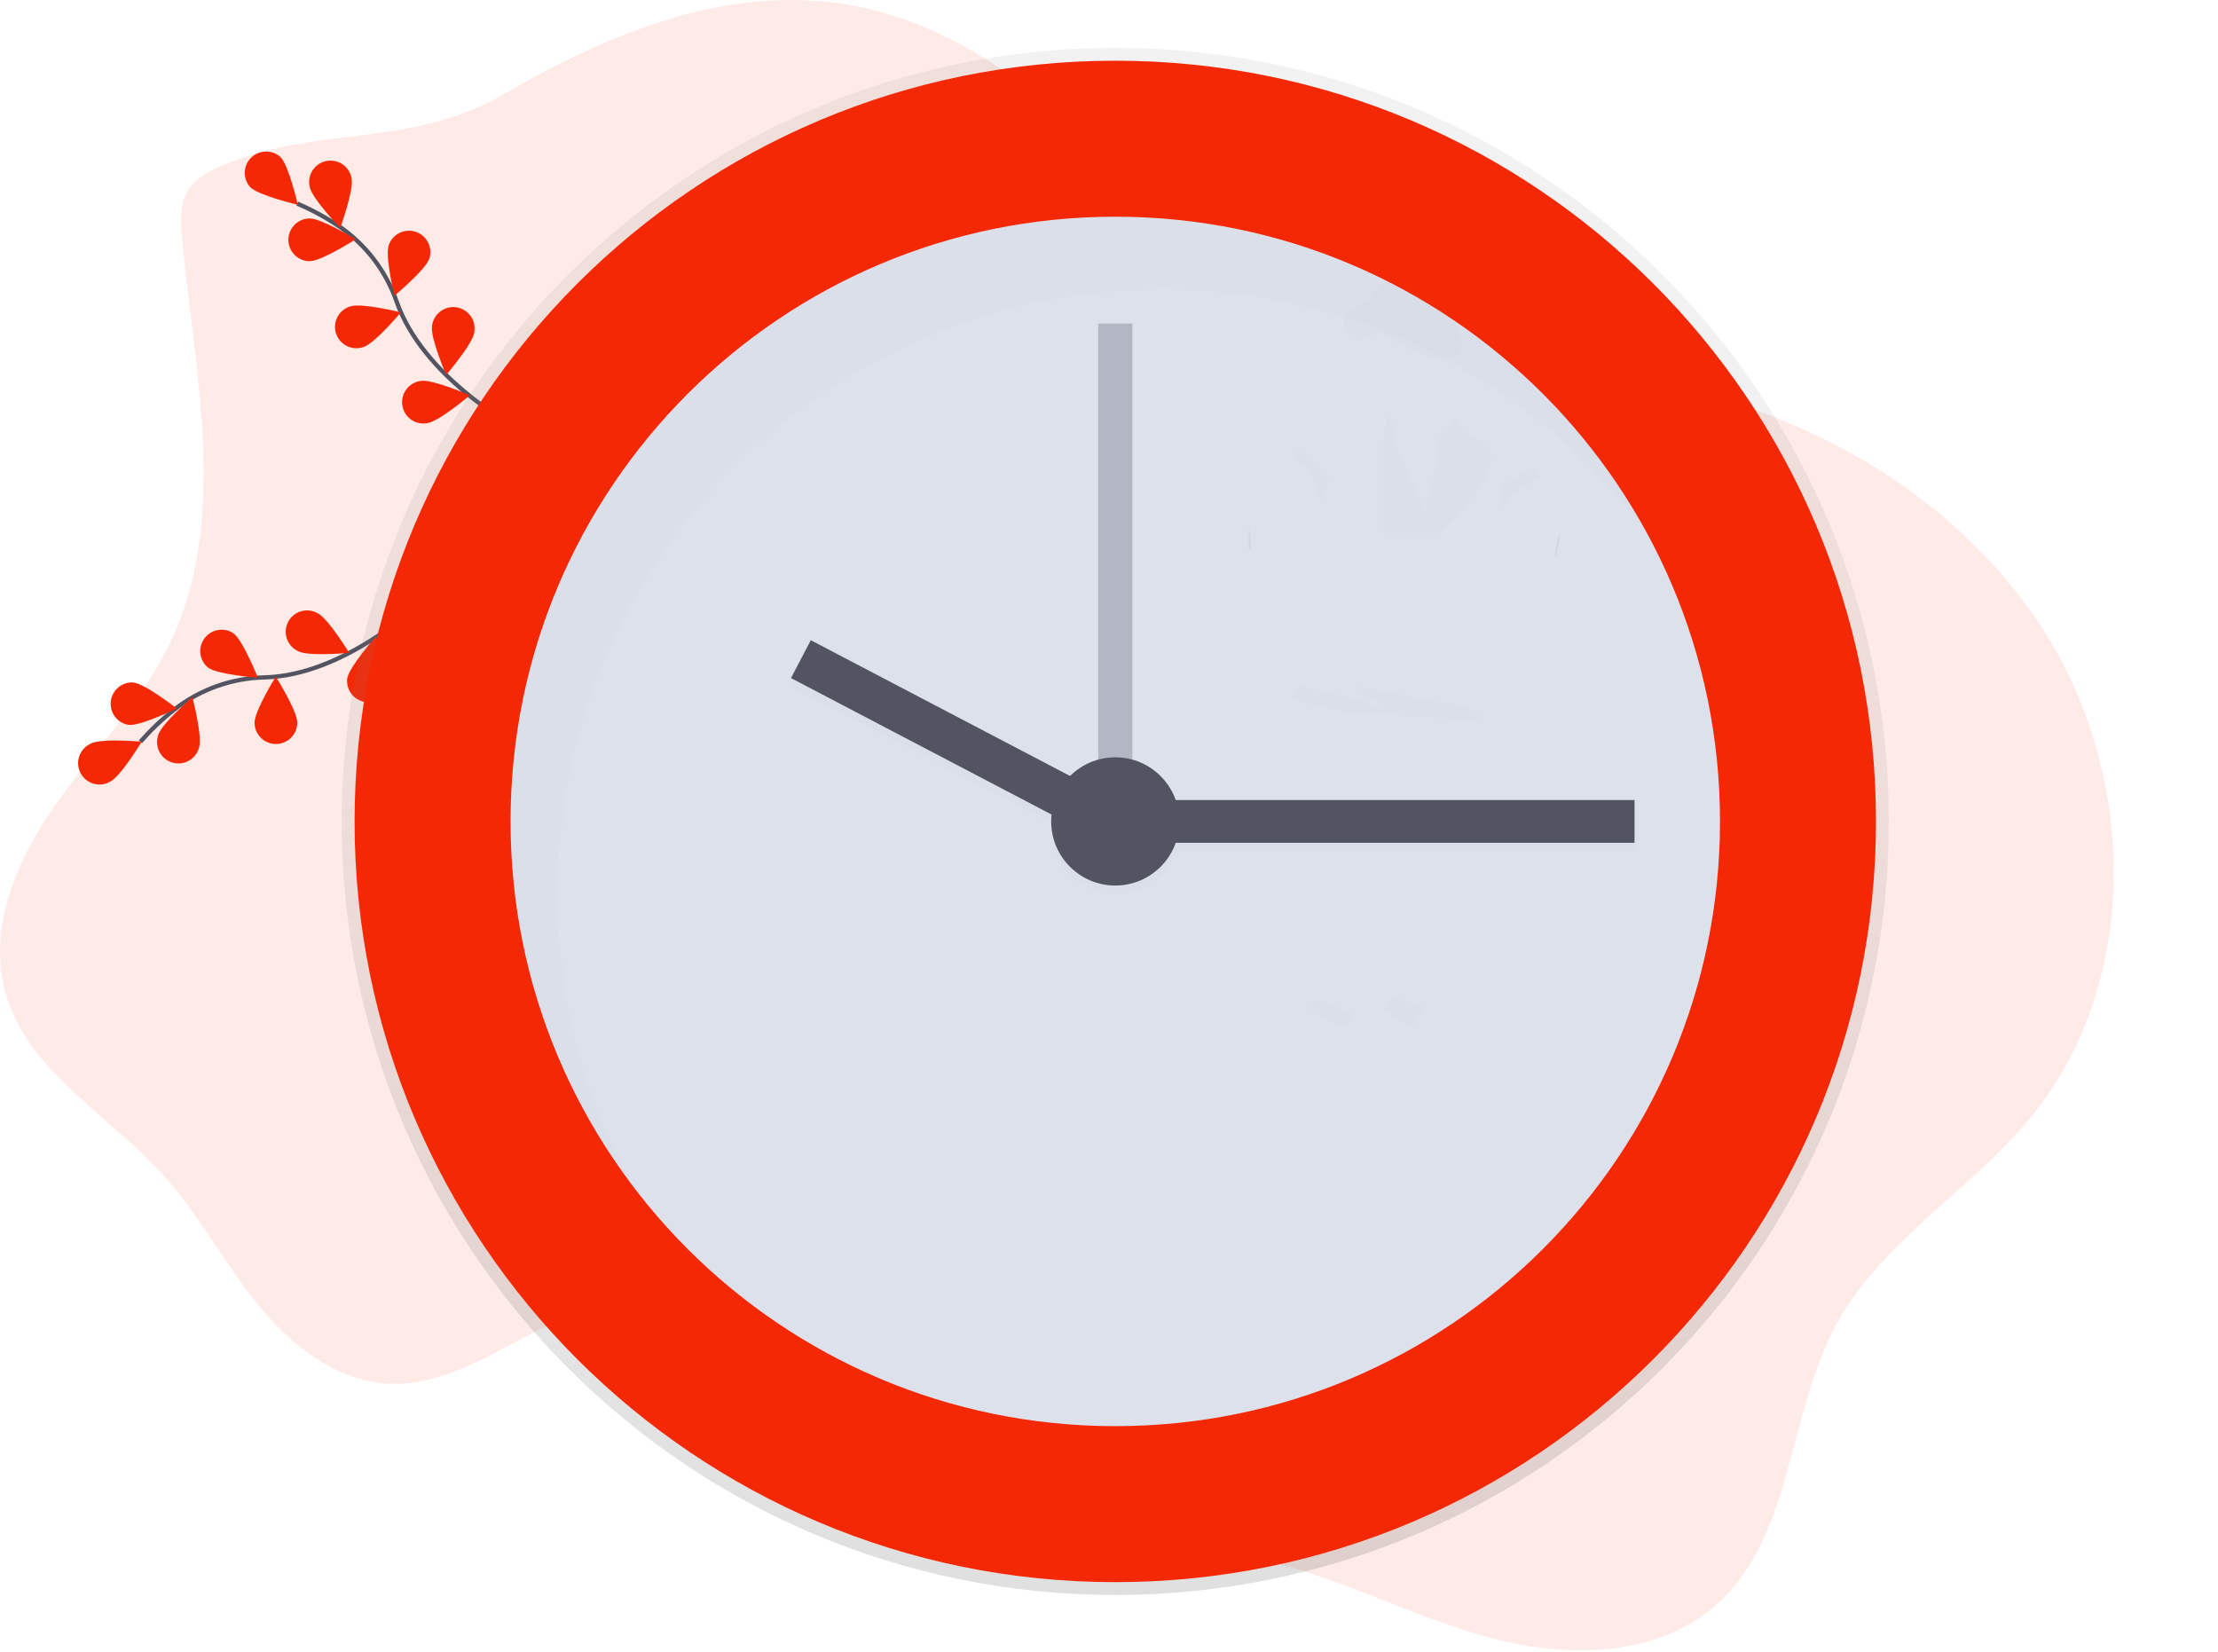 <svg width="1038" height="773" viewBox="0 0 1038 773" fill="none" xmlns="http://www.w3.org/2000/svg">
<g clip-path="url(#clip0)">
<path opacity="0.1" d="M104.4 77.33C97.94 80.01 91.31 83.45 87.76 89.48C84 95.85 84.45 103.76 85.15 111.13C91.25 175.05 107.32 243.03 79.57 300.93C66.1 329.02 43.57 351.53 25.65 377.04C7.73 402.55 -5.8 434.4 2.52 464.41C12.68 501.08 50.6 521.41 76.16 549.63C92.89 568.08 104.62 590.5 120.23 609.91C135.84 629.32 157.23 646.42 182.15 647.56C217.99 649.21 247.15 618.26 282.29 611.09C318.29 603.75 354.54 622.43 383.73 644.79C412.92 667.15 439.47 694.24 473.48 708.2C511.04 723.63 553.38 721.27 592.92 730.54C628.92 738.99 662.06 756.96 697.8 766.54C733.54 776.12 775.43 775.54 803.12 751.07C839.21 719.07 836.37 662.07 859.42 619.74C880.83 580.41 922.74 556.93 950.95 522.16C1001.71 459.58 1000.05 363.93 956.95 295.87C913.85 227.81 835.78 186.6 755.95 175.87C719.95 171.04 682.88 171.7 648.27 160.71C555.63 131.31 500.5 25.97 405.92 4.05C345.8 -9.86 287.33 14.23 236.12 43.88C191.67 69.62 150.66 58.14 104.4 77.33Z" fill="#F52805"/>
<path d="M194.68 283.83C194.68 283.83 160.55 316.04 123.92 317C108.538 317.306 93.671 322.594 81.55 332.07C75.821 336.599 70.519 341.644 65.71 347.14" stroke="#535461" stroke-width="2" stroke-miterlimit="10"/>
<path d="M42.61 347.93C47.53 345.43 66.31 347.09 66.31 347.09C66.31 347.09 56.57 363.24 51.65 365.74C50.472 366.438 49.163 366.887 47.803 367.059C46.444 367.231 45.065 367.121 43.75 366.738C42.435 366.354 41.213 365.704 40.159 364.829C39.106 363.953 38.243 362.871 37.626 361.648C37.008 360.425 36.648 359.089 36.568 357.722C36.488 356.354 36.69 354.985 37.161 353.699C37.632 352.412 38.362 351.237 39.306 350.244C40.251 349.252 41.389 348.464 42.65 347.93H42.61Z" fill="#F52805"/>
<path d="M62.38 319.38C67.87 319.96 82.73 331.56 82.73 331.56C82.73 331.56 65.73 339.82 60.29 339.25C57.745 338.865 55.446 337.514 53.872 335.478C52.298 333.441 51.57 330.876 51.839 328.316C52.108 325.756 53.354 323.399 55.318 321.734C57.281 320.07 59.811 319.227 62.38 319.38V319.38Z" fill="#F52805"/>
<path d="M109.26 296.37C113.7 299.64 120.68 317.16 120.68 317.16C120.68 317.16 101.87 315.73 97.43 312.47C95.429 310.853 94.128 308.527 93.797 305.976C93.467 303.424 94.133 300.844 95.656 298.77C97.179 296.697 99.443 295.291 101.977 294.844C104.511 294.397 107.119 294.943 109.26 296.37V296.37Z" fill="#F52805"/>
<path d="M148.65 286.96C153.58 289.43 163.42 305.52 163.42 305.52C163.42 305.52 144.64 307.29 139.71 304.82C138.466 304.277 137.346 303.486 136.417 302.496C135.489 301.506 134.772 300.337 134.31 299.061C133.847 297.785 133.65 296.428 133.729 295.073C133.808 293.718 134.162 292.393 134.77 291.179C135.377 289.966 136.225 288.888 137.263 288.013C138.3 287.138 139.505 286.483 140.803 286.088C142.102 285.693 143.467 285.567 144.816 285.717C146.165 285.867 147.47 286.29 148.65 286.96V286.96Z" fill="#F52805"/>
<path d="M93.18 349.77C94.82 344.5 90.02 326.26 90.02 326.26C90.02 326.26 75.74 338.58 74.1 343.85C73.638 345.122 73.439 346.475 73.515 347.826C73.591 349.177 73.94 350.499 74.542 351.711C75.143 352.923 75.985 354 77.015 354.878C78.045 355.755 79.243 356.415 80.535 356.816C81.828 357.217 83.189 357.351 84.535 357.211C85.881 357.071 87.184 356.659 88.366 356C89.549 355.342 90.585 354.45 91.412 353.379C92.24 352.308 92.841 351.08 93.18 349.77V349.77Z" fill="#F52805"/>
<path d="M139.11 338.14C139.11 332.62 129.06 316.66 129.06 316.66C129.06 316.66 119.12 332.66 119.13 338.2C119.138 340.852 120.199 343.393 122.08 345.262C123.961 347.132 126.508 348.178 129.16 348.17C131.812 348.162 134.353 347.101 136.222 345.22C138.092 343.339 139.138 340.792 139.13 338.14H139.11Z" fill="#F52805"/>
<path d="M182.2 320.78C183.12 315.34 175.92 297.91 175.92 297.91C175.92 297.91 163.41 312.03 162.5 317.47C162.193 320.022 162.88 322.595 164.419 324.654C165.959 326.712 168.232 328.099 170.766 328.526C173.301 328.954 175.903 328.388 178.032 326.948C180.161 325.507 181.654 323.302 182.2 320.79V320.78Z" fill="#F52805"/>
<path d="M239.03 198.53C239.03 198.53 197.92 175.95 185.7 141.36C180.68 126.815 171.075 114.291 158.33 105.67C152.248 101.623 145.808 98.142 139.09 95.27" stroke="#535461" stroke-width="2" stroke-miterlimit="10"/>
<path d="M131.29 73.52C135.18 77.43 139.37 95.82 139.37 95.82C139.37 95.82 121.01 91.52 117.12 87.6C115.402 85.692 114.484 83.197 114.555 80.631C114.626 78.065 115.682 75.624 117.503 73.815C119.324 72.005 121.771 70.966 124.337 70.911C126.904 70.856 129.393 71.79 131.29 73.52V73.52Z" fill="#F52805"/>
<path d="M164.54 83.55C165.68 88.95 159.21 106.66 159.21 106.66C159.21 106.66 146.14 93.07 145 87.66C144.662 86.352 144.592 84.988 144.795 83.652C144.998 82.316 145.47 81.035 146.182 79.887C146.895 78.738 147.832 77.746 148.938 76.97C150.045 76.194 151.297 75.65 152.619 75.371C153.942 75.092 155.307 75.085 156.632 75.348C157.958 75.612 159.216 76.141 160.331 76.905C161.446 77.668 162.395 78.65 163.12 79.79C163.845 80.931 164.332 82.206 164.55 83.54L164.54 83.55Z" fill="#F52805"/>
<path d="M200.84 121.14C199.1 126.37 184.57 138.4 184.57 138.4C184.57 138.4 180.15 120.07 181.89 114.83C182.727 112.311 184.53 110.227 186.903 109.037C189.277 107.847 192.025 107.648 194.545 108.485C197.065 109.322 199.148 111.125 200.338 113.498C201.528 115.872 201.727 118.621 200.89 121.14H200.84Z" fill="#F52805"/>
<path d="M221.92 155.69C221.09 161.14 208.8 175.45 208.8 175.45C208.8 175.45 201.34 158.13 202.17 152.68C202.308 151.333 202.719 150.028 203.376 148.845C204.034 147.661 204.925 146.623 205.996 145.795C207.066 144.966 208.294 144.363 209.604 144.022C210.915 143.682 212.281 143.611 213.62 143.815C214.958 144.018 216.242 144.491 217.392 145.205C218.542 145.919 219.536 146.86 220.312 147.969C221.088 149.079 221.631 150.334 221.907 151.66C222.184 152.985 222.188 154.353 221.92 155.68V155.69Z" fill="#F52805"/>
<path d="M145.08 122.21C150.6 122.15 166.48 111.97 166.48 111.97C166.48 111.97 150.37 102.17 144.85 102.23C142.198 102.261 139.666 103.343 137.813 105.24C135.959 107.137 134.935 109.693 134.965 112.345C134.996 114.997 136.078 117.529 137.975 119.382C139.872 121.236 142.428 122.261 145.08 122.23V122.21Z" fill="#F52805"/>
<path d="M170.24 162.35C175.48 160.64 187.59 146.18 187.59 146.18C187.59 146.18 169.28 141.65 164.04 143.36C162.747 143.729 161.542 144.355 160.496 145.201C159.45 146.046 158.586 147.094 157.955 148.281C157.324 149.469 156.938 150.771 156.822 152.111C156.705 153.451 156.86 154.8 157.278 156.078C157.695 157.357 158.366 158.538 159.25 159.551C160.134 160.564 161.213 161.389 162.423 161.975C163.633 162.562 164.949 162.898 166.292 162.964C167.636 163.03 168.978 162.825 170.24 162.36V162.35Z" fill="#F52805"/>
<path d="M200.04 198.01C205.5 197.21 219.88 185.01 219.88 185.01C219.88 185.01 202.6 177.45 197.15 178.25C195.808 178.388 194.507 178.797 193.327 179.451C192.147 180.105 191.111 180.991 190.283 182.056C189.454 183.121 188.85 184.343 188.506 185.648C188.162 186.953 188.085 188.314 188.281 189.649C188.477 190.984 188.941 192.265 189.645 193.416C190.349 194.567 191.279 195.564 192.379 196.346C193.479 197.128 194.725 197.68 196.043 197.967C197.362 198.255 198.725 198.273 200.05 198.02L200.04 198.01Z" fill="#F52805"/>
<path d="M521.94 746.41C721.867 746.41 883.94 584.337 883.94 384.41C883.94 184.483 721.867 22.41 521.94 22.41C322.013 22.41 159.94 184.483 159.94 384.41C159.94 584.337 322.013 746.41 521.94 746.41Z" fill="url(#paint0_linear)"/>
<path d="M521.94 740.41C718.553 740.41 877.94 581.023 877.94 384.41C877.94 187.797 718.553 28.41 521.94 28.41C325.327 28.41 165.94 187.797 165.94 384.41C165.94 581.023 325.327 740.41 521.94 740.41Z" fill="#F52805"/>
<path d="M521.94 667.41C678.237 667.41 804.94 540.707 804.94 384.41C804.94 228.113 678.237 101.41 521.94 101.41C365.643 101.41 238.94 228.113 238.94 384.41C238.94 540.707 365.643 667.41 521.94 667.41Z" fill="#DDE1EC"/>
<path opacity="0.3" d="M529.94 151.41H513.94V401.41H529.94V151.41Z" fill="#535461"/>
<g opacity="0.1">
<path opacity="0.1" d="M764.94 378.41H538.94V398.41H764.94V378.41Z" fill="black"/>
<path opacity="0.1" d="M379.382 303.584L370.103 321.302L512.305 395.769L521.583 378.052L379.382 303.584Z" fill="black"/>
<path opacity="0.1" d="M521.94 418.41C538.508 418.41 551.94 404.979 551.94 388.41C551.94 371.841 538.508 358.41 521.94 358.41C505.371 358.41 491.94 371.841 491.94 388.41C491.94 404.979 505.371 418.41 521.94 418.41Z" fill="black"/>
</g>
<path d="M764.94 374.41H538.94V394.41H764.94V374.41Z" fill="#535461"/>
<path d="M521.649 374.075L379.447 299.607L370.169 317.325L512.37 391.792L521.649 374.075Z" fill="#535461"/>
<path d="M521.94 414.41C538.508 414.41 551.94 400.979 551.94 384.41C551.94 367.841 538.508 354.41 521.94 354.41C505.371 354.41 491.94 367.841 491.94 384.41C491.94 400.979 505.371 414.41 521.94 414.41Z" fill="#535461"/>
<g opacity="0.1">
<path opacity="0.1" d="M260.92 418.41C260.92 262.11 387.62 135.41 543.92 135.41C587.789 135.371 631.065 145.548 670.32 165.133C709.575 184.719 743.73 213.176 770.08 248.25C721.92 160.73 628.92 101.41 521.92 101.41C365.62 101.41 238.92 228.11 238.92 384.41C238.828 445.812 258.798 505.562 295.79 554.57C272.849 512.859 260.852 466.014 260.92 418.41V418.41Z" fill="black"/>
</g>
<g opacity="0.1">
<path opacity="0.1" d="M666.03 471.45C666.03 471.45 663.92 475.68 661.03 480.76C656.615 478.401 652.347 475.776 648.25 472.9L647.37 472.28L646.9 471.94L651.9 466.42L666.03 471.45Z" fill="black"/>
</g>
<g opacity="0.1">
<path opacity="0.1" d="M633.14 476.93C631.844 478.164 630.789 479.629 630.03 481.25C622.92 478.04 615.45 473.99 612.73 472.49L612.52 472.38C613.876 470.672 615.43 469.131 617.15 467.79C617.15 467.79 636.8 473.73 633.14 476.93Z" fill="black"/>
</g>
<g opacity="0.1">
<path opacity="0.1" d="M721.42 223.71C718.06 224.95 705.05 230.2 703.61 237.71C702.72 234.364 702.052 230.964 701.61 227.53L717.61 218.85C719.127 220.26 720.413 221.9 721.42 223.71Z" fill="black"/>
</g>
<g opacity="0.1">
<path opacity="0.1" d="M622.18 224.34C620.932 227.913 619.496 231.418 617.88 234.84C617.26 230.32 614.71 218.76 604.62 215.03C606.62 212.3 608.02 210.65 608.02 210.65L622.18 224.34Z" fill="black"/>
</g>
<g opacity="0.1">
<path opacity="0.1" d="M673.8 249.46H647.3V206.52C648.087 202.396 648.549 198.216 648.68 194.02C654.13 199.28 652.78 207.43 652.78 207.43L666.94 239.43L673.8 211.14L671.52 207.49L680.92 196.31C684.137 200.581 688.259 204.089 692.99 206.58C711.25 215.66 673.8 249.46 673.8 249.46Z" fill="black"/>
</g>
<g opacity="0.1">
<path opacity="0.1" d="M692.52 337.14C692.52 337.14 671.76 335.49 653.75 334.71L651.94 334.63C649.38 334.53 646.94 334.45 644.55 334.39C627.07 333.97 607.3 327.86 603.94 326.79C605.2 324.837 606.562 322.951 608.02 321.14L635.43 327.14C635.43 327.14 639.75 328.52 649.35 332.77L633.6 321.14L681.6 329.82C681.6 329.82 683.27 329.61 692.1 334.55L692.52 337.14Z" fill="black"/>
</g>
<g opacity="0.1">
<path opacity="0.1" d="M635.31 159.52C638.98 159.52 641.86 155.63 645.53 155.83C647.43 155.93 649.06 157.14 650.63 158.23C656.563 162.338 663.164 165.383 670.14 167.23C672.85 167.95 675.72 168.49 678.44 167.83C681.16 167.17 683.71 165.03 684.02 162.24C684.096 161.01 683.933 159.778 683.54 158.61C680.461 147.882 673.494 138.687 664 132.82C660.2 130.49 655.56 128.71 651.35 130.17C647.55 131.48 645.1 135.04 642.35 137.97C640.277 140.164 637.924 142.074 635.35 143.65C633.35 144.86 630.35 145.65 629.2 147.87C627.03 152.01 630.44 159.48 635.31 159.52Z" fill="black"/>
</g>
<path opacity="0.05" d="M730.21 249.23C730.21 249.23 726.56 257.91 728.38 260.65Z" fill="black"/>
<path opacity="0.05" d="M584.5 246.49C584.5 246.49 586.33 255.17 584.5 257.91Z" fill="black"/>
</g>
<defs>
<linearGradient id="paint0_linear" x1="521.94" y1="746.41" x2="521.94" y2="22.41" gradientUnits="userSpaceOnUse">
<stop stop-color="#808080" stop-opacity="0.25"/>
<stop offset="0.54" stop-color="#808080" stop-opacity="0.12"/>
<stop offset="1" stop-color="#808080" stop-opacity="0.1"/>
</linearGradient>
<clipPath id="clip0">
<rect width="1037.94" height="772.29" fill="white"/>
</clipPath>
</defs>
</svg>
